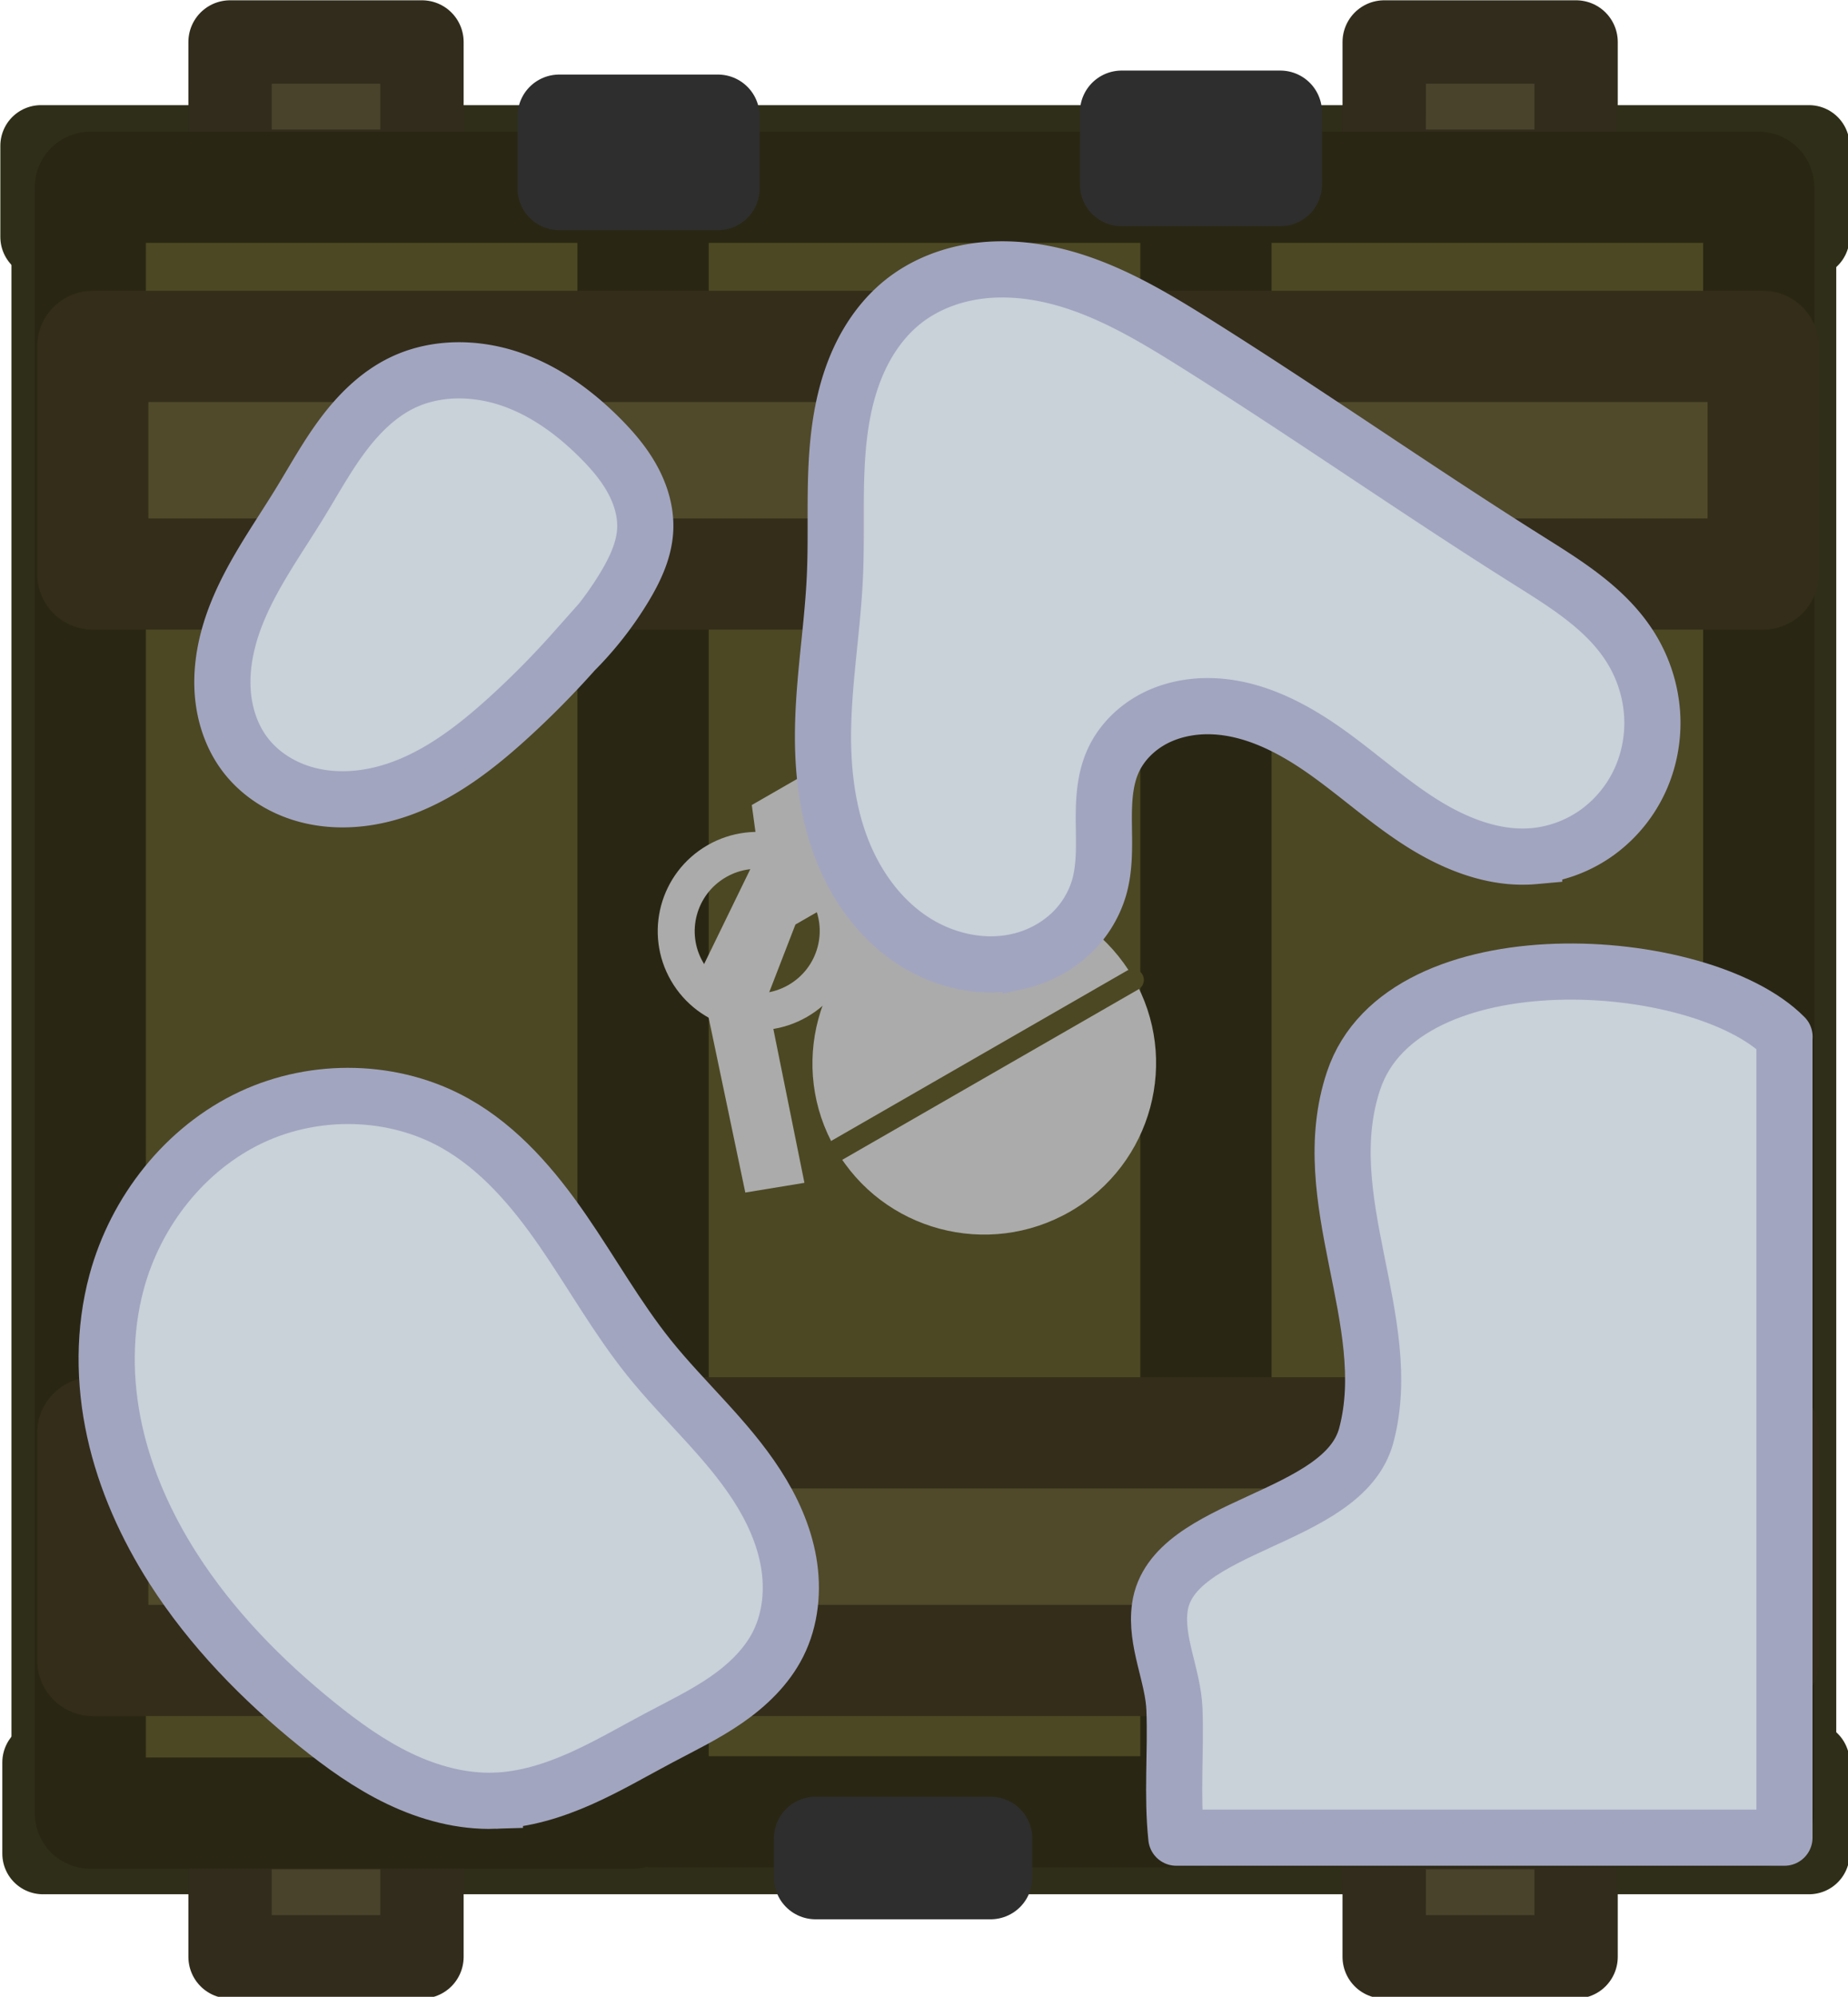 <svg xmlns="http://www.w3.org/2000/svg" width="131.726" height="142.25" viewBox="0 0 34.853 37.637"><g transform="translate(-9.514 -8.32)scale(.396)"><path d="M25.976 27.949h84.205v4.337H25.976zm.094 76.949h84.113v4.34H26.07z" style="fill:#454326;fill-opacity:1;stroke:#2f2e18;stroke-width:3.869;stroke-linecap:round;stroke-linejoin:round;stroke-dasharray:none;stroke-opacity:1;paint-order:stroke fill markers"/><path d="M32.723-109.544h72.175V-105H32.723zm-.214 78.496h72.174v4.543H32.51z" style="fill:#454326;fill-opacity:1;stroke:#2f2e18;stroke-width:3.869;stroke-linecap:round;stroke-linejoin:round;stroke-dasharray:none;stroke-opacity:1;paint-order:stroke fill markers" transform="rotate(90)"/><path d="M34.982 108h9.14v6.152h-9.14zm54.967 0h9.139v6.152h-9.14zM34.982 23.008h9.14v6.152h-9.14zm54.967 0h9.139v6.152h-9.14z" style="fill:#49432b;fill-opacity:1;stroke:#312c1c;stroke-width:3.969;stroke-linecap:round;stroke-linejoin:round;stroke-dasharray:none;stroke-opacity:1;paint-order:stroke fill markers"/><path d="M28.327 29.924h25.845v77.386H28.327zm26.806 0h25.846v77.323H55.133zm26.807 0h25.845v77.323H81.94z" style="fill:#4c4823;fill-opacity:1;stroke:#292713;stroke-width:5.292;stroke-linecap:round;stroke-linejoin:round;stroke-dasharray:none;stroke-opacity:1;paint-order:stroke fill markers"/><path d="M28.446 37.499h79.55v10.833h-79.55zm0 51.711h79.55v10.833h-79.55z" style="fill:#504a2a;fill-opacity:1;stroke:#332d1a;stroke-width:5.292;stroke-linecap:round;stroke-linejoin:round;stroke-dasharray:none;stroke-opacity:1;paint-order:stroke fill markers"/><path d="M62.868 108.516h8.335v1.864h-8.335zm-12.21-81.973h7.56v3.437h-7.56zm26.785-.19h7.559v3.437h-7.56z" style="fill:#3e3e3e;fill-opacity:1;stroke:#2e2e2e;stroke-width:3.969;stroke-linecap:round;stroke-linejoin:round;stroke-dasharray:none;stroke-opacity:1;paint-order:stroke fill markers"/><path d="M22.686 88.249h5.098v2.083h-5.098z" style="fill:#ababab;fill-opacity:1;fill-rule:evenodd;stroke:#4c4823;stroke-width:0;stroke-linecap:round;stroke-linejoin:round;stroke-dasharray:none;stroke-opacity:1" transform="matrix(.867 -.499 .501 .865 0 0)"/><path d="m63.563 64.063-1.655.952-1.351 3.49 1.78 8.805-2.816.462-2.185-10.418 2.804-5.757-.31-2.27 4.138-2.38 2.2 1.993v.79l1.58 1.836z" style="fill:#ababab;fill-opacity:1;fill-rule:evenodd;stroke:#4c4823;stroke-width:0;stroke-linecap:round;stroke-linejoin:round;stroke-dasharray:none;stroke-opacity:1"/><ellipse cx="25.449" cy="97.48" rx="8.175" ry="8.159" style="fill:#ababab;fill-opacity:1;fill-rule:evenodd;stroke:#4c4823;stroke-width:0;stroke-linecap:round;stroke-linejoin:round;stroke-dasharray:none;stroke-opacity:1" transform="matrix(.867 -.499 .501 .865 0 0)"/><path d="m63.905 75.748 14.075-8.096" style="fill:#222;fill-opacity:.697;fill-rule:evenodd;stroke:#4c4823;stroke-width:1.043;stroke-linecap:round;stroke-linejoin:round;stroke-dasharray:none;stroke-opacity:1"/><ellipse cx="19.248" cy="86.627" rx="3.854" ry="3.846" style="fill:none;fill-opacity:1;fill-rule:evenodd;stroke:#ababab;stroke-width:1.758;stroke-linecap:round;stroke-linejoin:round;stroke-dasharray:none;stroke-opacity:1" transform="matrix(.867 -.499 .501 .865 0 0)"/><ellipse cx="28.468" cy="82.166" rx="2.105" ry="2.101" style="fill:#ababab;fill-opacity:1;fill-rule:evenodd;stroke:#4c4823;stroke-width:0;stroke-linecap:round;stroke-linejoin:round;stroke-dasharray:none;stroke-opacity:1" transform="matrix(.867 -.499 .501 .865 0 0)"/></g><path d="M143.003 217.16a42 42 0 0 1-3.09 3.129c-1.764 1.608-3.742 3.106-6.062 3.666-1.16.28-2.39.314-3.543.002-1.152-.31-2.22-.978-2.932-1.936-.647-.87-.982-1.949-1.04-3.031s.15-2.167.51-3.189c.723-2.043 2.028-3.817 3.16-5.665.661-1.078 1.269-2.192 2.026-3.204s1.68-1.932 2.819-2.482c1.562-.754 3.427-.744 5.074-.196s3.09 1.597 4.314 2.828c.582.585 1.125 1.22 1.52 1.944.397.724.643 1.545.605 2.37-.046.987-.49 1.912-1.002 2.757a16 16 0 0 1-2.359 3.008z" style="fill:#c9d1d9;fill-opacity:1;stroke:#a2a5c0;stroke-width:2.661;stroke-dasharray:none;stroke-opacity:1" transform="translate(-46.084 -74.157)scale(.398)"/><path d="M127.773 179.777c-.815 1.142-1.308 2.486-1.636 3.85s-.5 2.76-.732 4.144c-.202 1.2-.45 2.398-.51 3.613-.06 1.216.076 2.467.606 3.562.577 1.19 1.598 2.134 2.769 2.749 1.171.614 2.488.916 3.806 1.022 2.637.214 5.274-.326 7.919-.383 2.422-.052 4.834.301 7.254.422s4.915-.005 7.142-.96c3.065-1.316 5.37-4.209 6.09-7.465.75-3.394-.193-7.074-2.304-9.836-1.443-1.888-3.393-3.363-5.545-4.37s-4.502-1.558-6.87-1.758c-3.343-.282-6.72.124-9.981.916-1.52.369-3.03.824-4.424 1.534s-2.675 1.687-3.584 2.96z" style="fill:#c9d1d9;fill-opacity:1;stroke:#a2a5c0;stroke-width:2.661;stroke-dasharray:none;stroke-opacity:1" transform="rotate(-127.469 20.814 62.991)scale(.398)"/><path d="M123.697 173.99c-.685.931-1.102 2.043-1.294 3.182-.192 1.14-.163 2.308-.01 3.454.304 2.29 1.096 4.485 1.61 6.738.575 2.512.807 5.1 1.498 7.582.483 1.733 1.197 3.418 2.273 4.859s2.533 2.629 4.234 3.212c1.7.584 3.65.522 5.23-.335a5.4 5.4 0 0 0 1.968-1.804 4.9 4.9 0 0 0 .788-2.544c.018-1.014-.297-2-.577-2.975s-.529-1.992-.376-2.995c.144-.944.648-1.817 1.347-2.467.7-.65 1.587-1.081 2.516-1.3 1.859-.438 3.818-.039 5.617.6 1.799.64 3.51 1.517 5.335 2.08 1.824.562 3.834.793 5.622.123a6.1 6.1 0 0 0 2.612-1.909 6.3 6.3 0 0 0 1.284-2.972c.16-1.08.04-2.2-.34-3.223a6.8 6.8 0 0 0-1.824-2.682c-1.572-1.417-3.685-2.033-5.711-2.644-6.024-1.815-11.95-3.94-17.976-5.746-2.38-.714-4.822-1.383-7.305-1.292-1.241.046-2.483.286-3.62.787-1.136.502-2.165 1.27-2.901 2.271z" style="fill:#c9d1d9;fill-opacity:1;stroke:#a2a5c0;stroke-width:2.661;stroke-dasharray:none;stroke-opacity:1" transform="rotate(15.376 268.59 -81.768)scale(.398)"/><path d="M54.17 38.034v15.095H42.7c-.085-.801-.005-1.611-.035-2.415-.023-.638-.368-1.284-.275-1.93.225-1.58 3.463-1.625 3.893-3.239.573-2.149-.986-4.45-.24-6.684.927-2.783 6.556-2.416 8.129-.827" style="fill:#c9d1d9;stroke:#a2a5c0;stroke-width:1.058;stroke-linecap:round;stroke-linejoin:round;stroke-dasharray:none" transform="translate(-20.515 -18.491)"/></svg>
